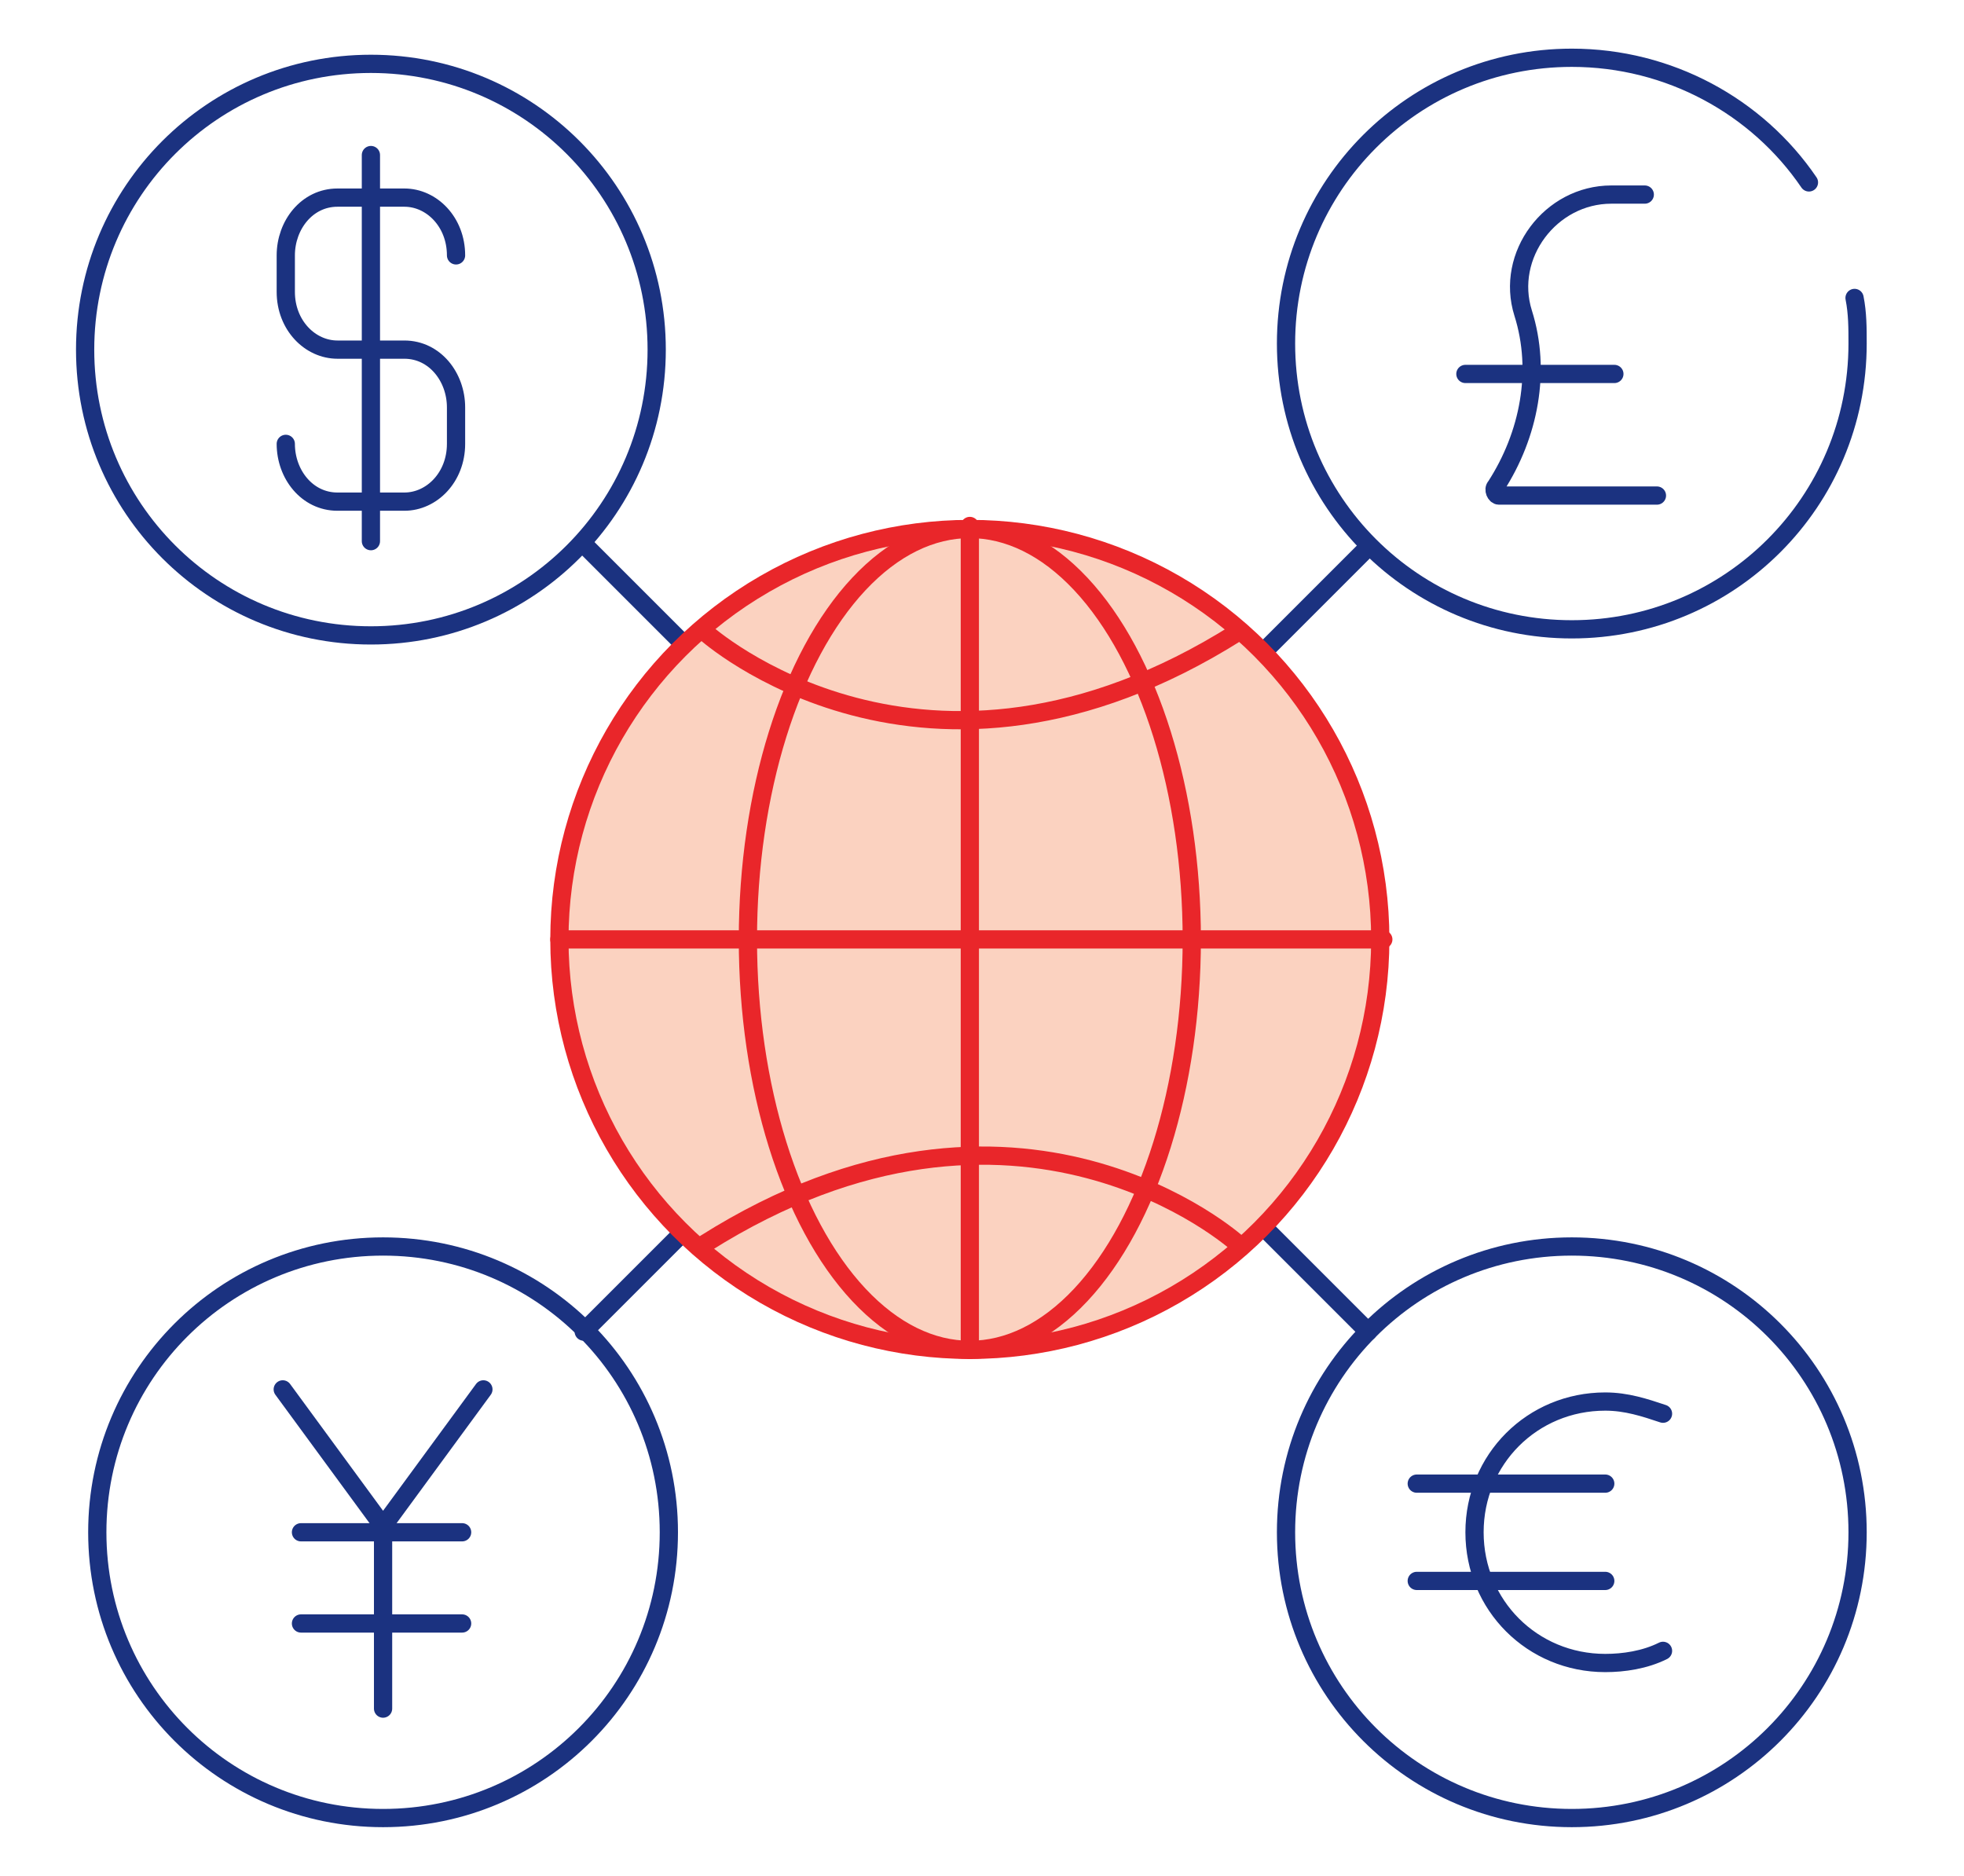 <?xml version="1.0" encoding="utf-8"?>
<!-- Generator: Adobe Illustrator 27.9.0, SVG Export Plug-In . SVG Version: 6.00 Build 0)  -->
<svg version="1.1" id="Layer_1" xmlns="http://www.w3.org/2000/svg" xmlns:xlink="http://www.w3.org/1999/xlink" x="0px" y="0px"
	 viewBox="0 0 64.6 61.7" style="enable-background:new 0 0 64.6 61.7;" xml:space="preserve">
<style type="text/css">
	.st0{fill:none;stroke:#1B3280;stroke-width:0.6;stroke-linecap:round;stroke-linejoin:round;stroke-miterlimit:10;}
	.st1{fill:#FBD2C0;stroke:#E9262A;stroke-width:0.6;stroke-linecap:round;stroke-linejoin:round;stroke-miterlimit:10;}
	.st2{fill:none;stroke:#E9262A;stroke-width:0.6;stroke-linecap:round;stroke-linejoin:round;stroke-miterlimit:10;}
</style>
<g>
	<path class="st0" d="M22.8,40.2l-3.6,3.6"/>
	<path class="st0" d="M45,18l-3.6,3.6"/>
	<path class="st0" d="M45,43.8l-3.6-3.6"/>
	<path class="st0" d="M22.8,21.5L19.3,18"/>
	<g>
		<path class="st0" d="M61.1,50.4c0,5.2-4.2,9.4-9.4,9.4s-9.4-4.2-9.4-9.4s4.2-9.4,9.4-9.4S61.1,45.2,61.1,50.4z"/>
		<path class="st0" d="M54.7,54.3c-0.6,0.3-1.3,0.4-1.9,0.4c-2.4,0-4.3-1.9-4.3-4.3c0-2.4,1.9-4.3,4.3-4.3c0.7,0,1.3,0.2,1.9,0.4"/>
		<path class="st0" d="M46.6,52h6.2"/>
		<path class="st0" d="M46.6,48.8h6.2"/>
	</g>
	<g>
		<path class="st0" d="M22,50.4c0,5.2-4.2,9.4-9.4,9.4s-9.4-4.2-9.4-9.4S7.4,41,12.6,41S22,45.2,22,50.4z"/>
		<path class="st0" d="M9.3,45.7l3.3,4.5l3.3-4.5"/>
		<path class="st0" d="M12.6,50.2v6"/>
		<path class="st0" d="M9.9,50.4h5.3"/>
		<path class="st0" d="M9.9,53.4h5.3"/>
	</g>
	<g>
		<path class="st0" d="M48.2,12.3h4.9"/>
		<g>
			<path class="st0" d="M61,9.8c0.1,0.5,0.1,1,0.1,1.5c0,5.2-4.2,9.4-9.4,9.4s-9.4-4.2-9.4-9.4c0-5.2,4.2-9.4,9.4-9.4
				c3.2,0,6.1,1.6,7.8,4.1"/>
			<path class="st0" d="M54.1,6.4H53c-2,0-3.5,2-2.9,3.9c0.6,1.9,0.2,4-0.9,5.7c-0.1,0.1,0,0.3,0.1,0.3h5.2"/>
		</g>
	</g>
	<g>
		<g>
			<path class="st0" d="M12.2,5.1v12.7"/>
			<path class="st0" d="M9.4,14.6c0,1,0.7,1.9,1.7,1.9h2.2c0.9,0,1.7-0.8,1.7-1.9v-1.2c0-1-0.7-1.9-1.7-1.9l-2.2,0
				c-0.9,0-1.7-0.8-1.7-1.9V8.4c0-1,0.7-1.9,1.7-1.9h2.2c0.9,0,1.7,0.8,1.7,1.9"/>
		</g>
		<path class="st0" d="M21.6,11.5c0,5.2-4.2,9.4-9.4,9.4s-9.4-4.2-9.4-9.4S7,2.1,12.2,2.1S21.6,6.3,21.6,11.5z"/>
	</g>
	<g>
		<circle class="st1" cx="31.9" cy="30.9" r="13.5"/>
		<ellipse class="st1" cx="31.9" cy="30.9" rx="7.3" ry="13.5"/>
		<path class="st2" d="M40.7,40.9c0,0-7.2-6.5-17.5,0"/>
		<path class="st2" d="M23.2,20.8c0,0,7.2,6.5,17.5,0"/>
		<line class="st1" x1="31.9" y1="17.3" x2="31.9" y2="44.4"/>
		<line class="st1" x1="18.4" y1="30.9" x2="45.5" y2="30.9"/>
	</g>
</g>
</svg>

